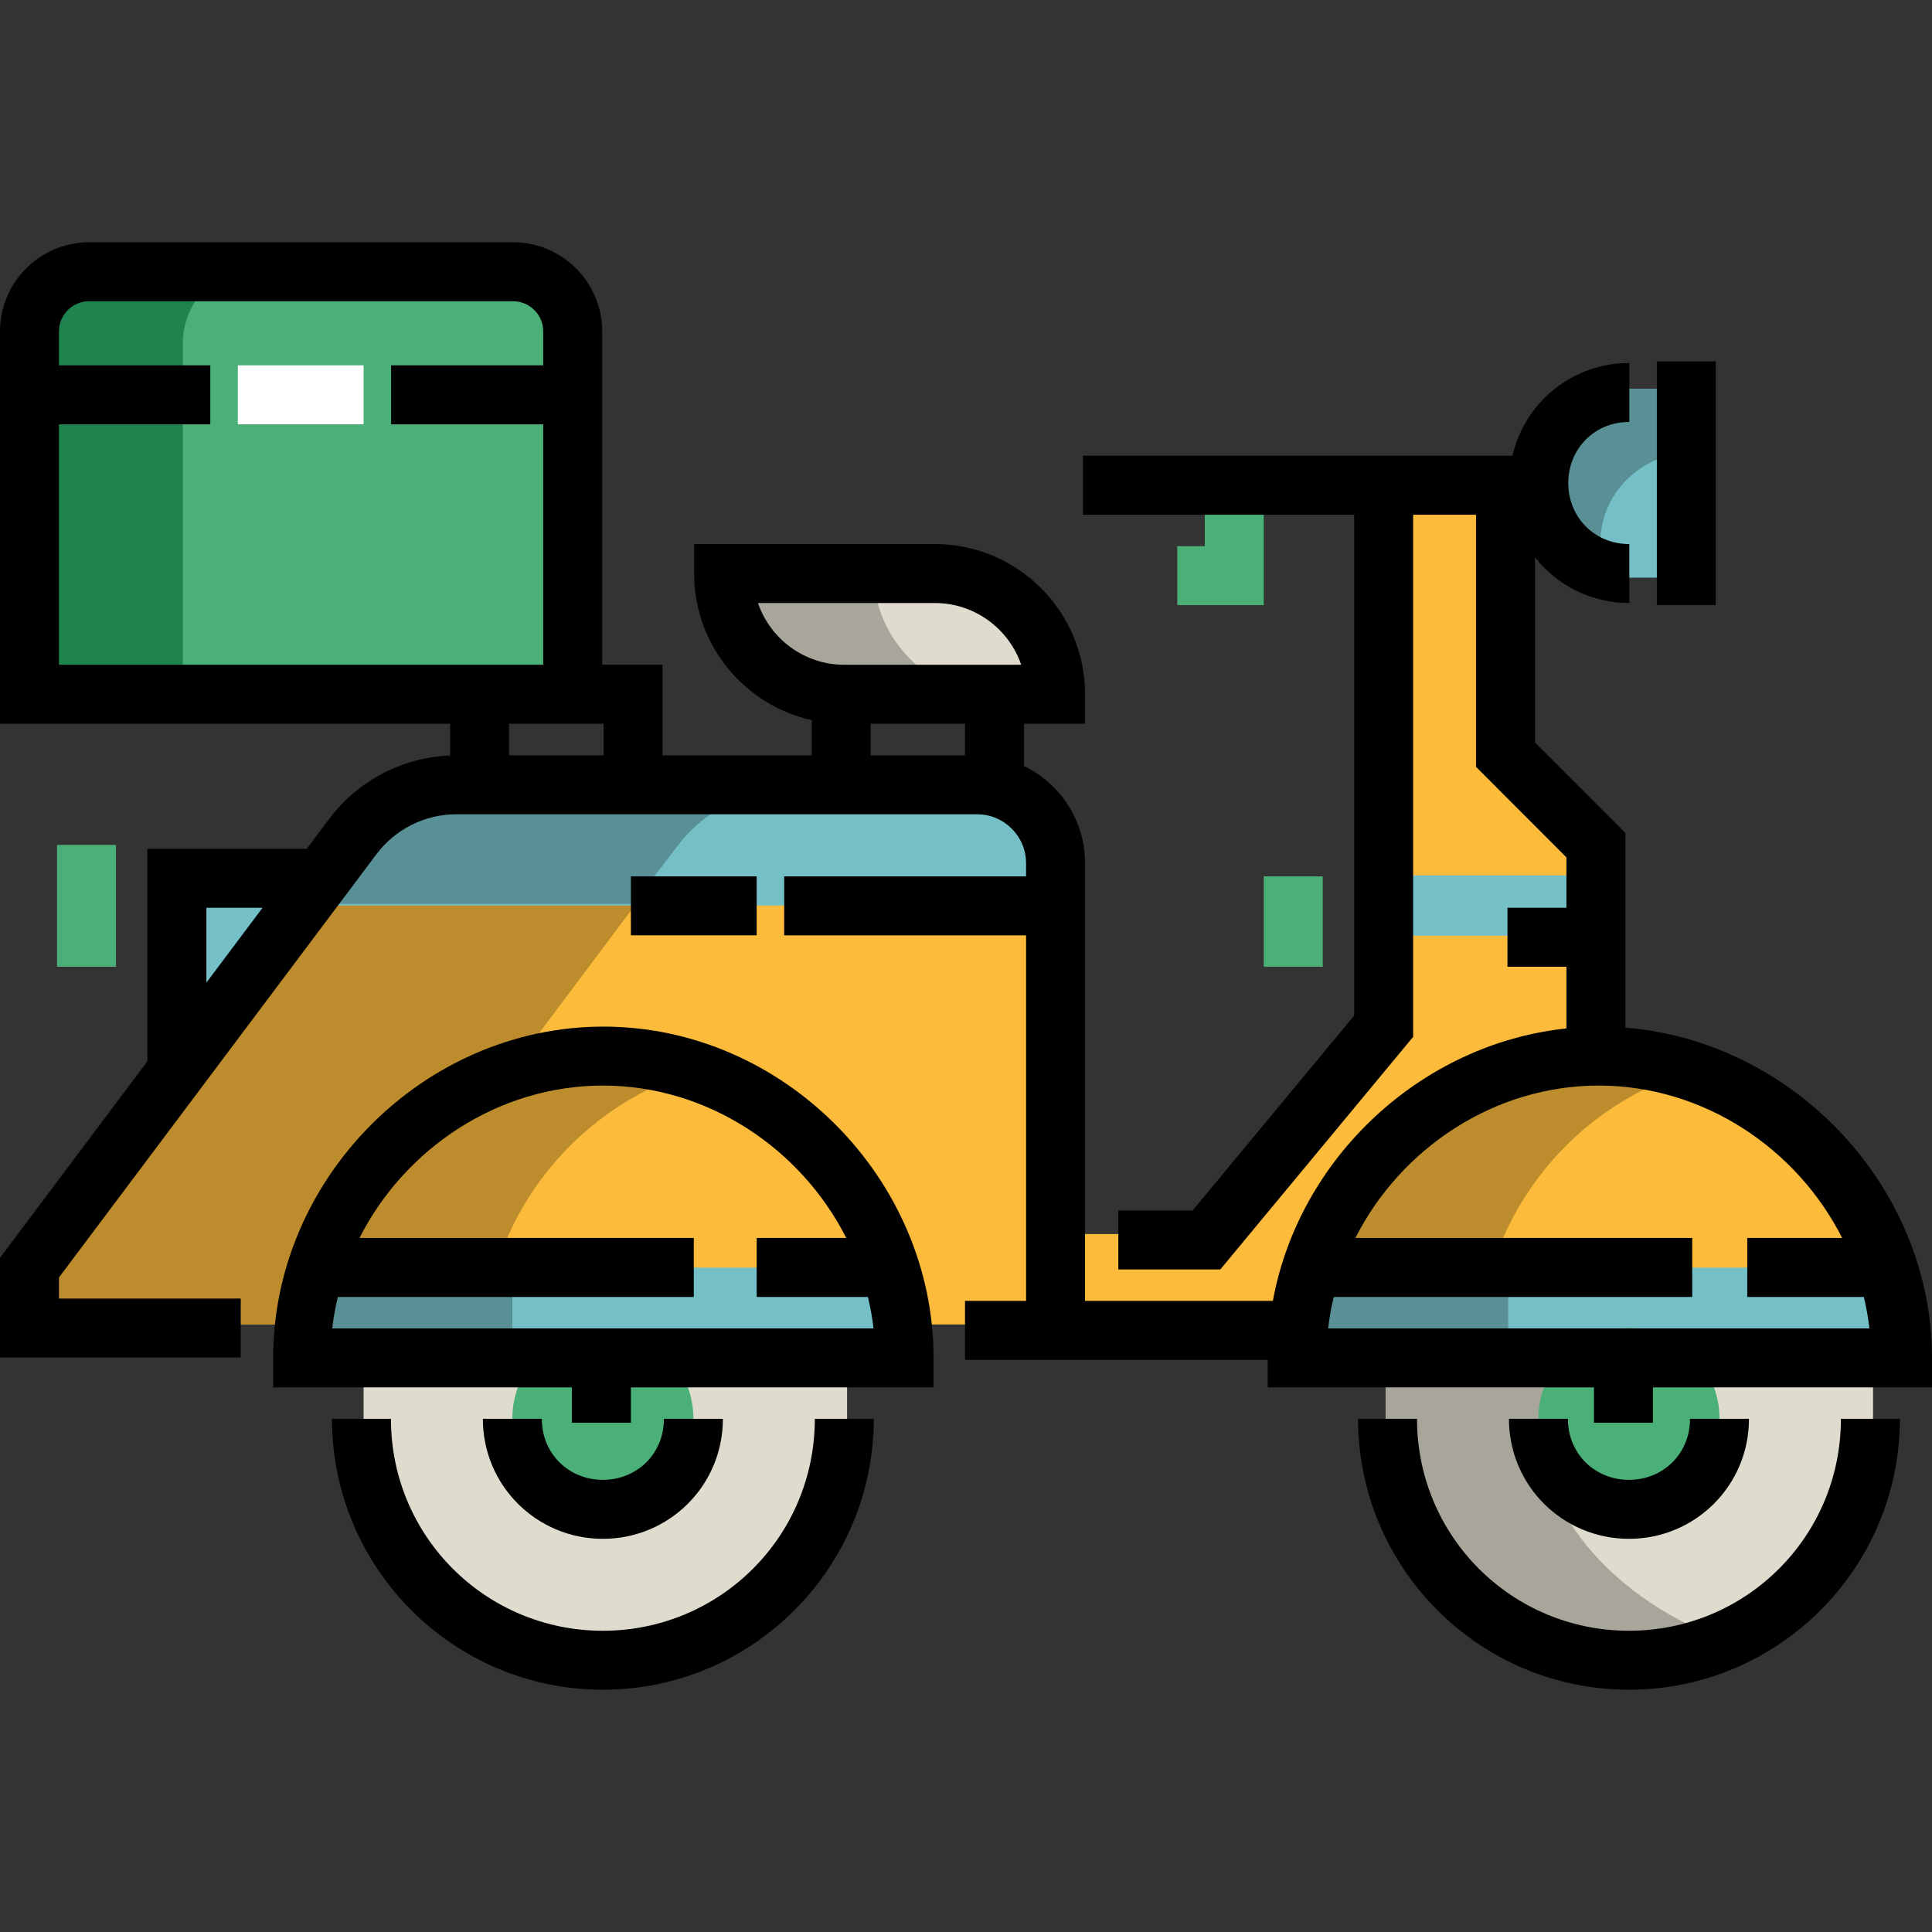 <?xml version="1.0" encoding="iso-8859-1"?>
<!-- Uploaded to: SVG Repo, www.svgrepo.com, Generator: SVG Repo Mixer Tools -->
<svg version="1.1" id="Layer_1" xmlns="http://www.w3.org/2000/svg" xmlns:xlink="http://www.w3.org/1999/xlink" 
	 viewBox="0 0 512 512" xml:space="preserve">
<rect x="0" y="0" width="512" height="512" fill="#333333" stroke="none"/>
<polyline style="fill:#75C0C7;" points="88.024,232.244 47.398,232.244 47.398,279.121 "/>
<rect x="7.813" y="73.513" style="fill:#4BAF78;" width="143.954" height="110.473"/>
<path style="fill:#1E834E;" d="M65.252,71.821H7.813v112.505h40.627V90.968C48.439,81.33,55.614,71.821,65.252,71.821z"/>
<polygon style="fill:#4BAF78;" points="334.909,160.366 311.992,160.366 311.992,144.74 319.284,144.74 319.284,127.031 
	334.909,127.031 "/>
<path style="fill:#E0DCCD;" d="M279.735,183.987h-55.984c-17.668,0-31.991-14.322-31.991-31.991l0,0h55.984
	C265.412,151.996,279.735,166.318,279.735,183.987L279.735,183.987z"/>
<path style="fill:#A8A59A;" d="M231.749,153.074h-39.988c0,15.626,14.322,31.251,31.991,31.251h39.988
	C246.071,184.325,231.749,168.7,231.749,153.074z"/>
<path style="fill:#75C0C7;" d="M448.456,153.074h-16.764c-13.251,0-23.993-11.75-23.993-25.001s10.742-25.001,23.993-25.001h16.764
	V153.074z"/>
<path style="fill:#589095;" d="M424.079,143.998c0-13.252,10.835-23.993,24.377-23.993v-16.933h-16.764
	c-13.252,0-23.993,11.211-23.993,24.461c0,10.844,7.434,20.135,17.309,23.106C424.347,148.448,424.079,146.405,424.079,143.998z"/>
<path style="fill:#FCBB3B;" d="M423.455,279.959v-55.984l-23.959-23.993v-72.951h-32.293v144.93l-47.479,55.078h-40.025V351h56.02
	l9.46-7.368C352.529,307.048,385.953,279.959,423.455,279.959z"/>
<rect x="367.713" y="231.978" style="fill:#75C0C7;" width="55.984" height="15.995"/>
<path style="fill:#E0DCCD;" d="M96.358,375.932c0,35.336,28.729,63.982,64.065,63.982s64.065-28.646,64.065-63.982v-15.558H96.358
	V375.932z"/>
<circle style="fill:#4BAF78;" cx="159.767" cy="375.932" r="23.991"/>
<path style="fill:#E0DCCD;" d="M496.374,375.932c0,35.336-29.25,63.982-64.586,63.982s-64.586-28.646-64.586-63.982v-15.558h129.172
	V375.932z"/>
<path style="fill:#A8A59A;" d="M407.699,376.151l7.997-15.777h-48.494v15.558c0,35.336,34.413,63.982,76.551,63.982
	c8.335,0,12.614-1.05,20.121-3.122C433.425,428.39,407.699,404.498,407.699,376.151z"/>
<g>
	<path style="fill:#FCBB3B;" d="M79.792,360.374c0-44.793,35.807-79.977,79.977-79.977s79.977,35.184,79.977,79.977H79.792z"/>
	<path style="fill:#FCBB3B;" d="M258.961,208.285h-138.09c-10.756,0-20.884,4.912-27.337,13.516L7.813,335.943v15.056h55.984h16.4
		c4.014-39.585,38.104-71.979,79.573-71.979s75.559,32.394,79.573,71.979h40.356V228.753
		C279.699,217.28,270.434,208.285,258.961,208.285z"/>
</g>
<g>
	<path style="fill:#BD8C2C;" d="M183.763,283.851c-7.575-2.379-15.632-3.564-23.993-3.564c-44.17,0-79.977,35.293-79.977,80.087
		h47.986C127.778,323.914,151.318,294.043,183.763,283.851z"/>
	<path style="fill:#BD8C2C;" d="M181.794,221.801c6.453-8.605,16.296-13.516,27.052-13.516h-87.974
		c-10.756,0-20.884,4.912-27.337,13.516L7.813,335.943v15.056h55.984h32.562v-15.056L181.794,221.801z"/>
</g>
<rect x="79.795" y="335.941" style="fill:#75C0C7;" width="159.954" height="23.991"/>
<rect x="79.795" y="335.941" style="fill:#589095;" width="55.984" height="23.991"/>
<path style="fill:#FCBB3B;" d="M343.717,360.374c0-44.793,35.807-79.977,79.977-79.977s79.977,35.184,79.977,79.977H343.717z"/>
<path style="fill:#BD8C2C;" d="M447.687,283.851c-7.575-2.379-15.632-3.564-23.993-3.564c-44.169,0-79.977,35.293-79.977,80.087
	h47.986C391.703,323.914,415.242,294.043,447.687,283.851z"/>
<rect x="343.712" y="335.941" style="fill:#75C0C7;" width="159.954" height="23.991"/>
<rect x="343.712" y="335.941" style="fill:#589095;" width="55.984" height="23.991"/>
<path style="fill:#75C0C7;" d="M279.735,239.97H79.792l11.634-15.511c7.781-10.374,19.991-16.48,32.959-16.48h136.257
	c10.545,0,19.093,8.548,19.093,19.093v12.897H279.735z"/>
<path style="fill:#589095;" d="M212.36,208.285h-87.974c-12.967,0-25.178,5.736-32.959,16.109l-11.634,15.142h87.974l11.634-15.142
	C187.181,214.02,199.391,208.285,212.36,208.285z"/>
<path d="M159.77,447.794c-39.587,0-71.795-32.21-71.795-71.795h15.626c0,31.251,25.197,56.169,56.169,56.169
	s56.169-24.918,56.169-56.169h15.626C231.564,415.585,199.357,447.794,159.77,447.794z"/>
<circle style="fill:#4BAF78;" cx="431.695" cy="375.932" r="23.991"/>
<path d="M159.77,407.805c-17.538,0-31.807-14.096-31.807-31.805h15.626c0,9.375,7.259,16.18,16.181,16.18
	c8.921,0,16.18-6.804,16.18-16.18h15.626C191.576,393.709,177.307,407.805,159.77,407.805z"/>
<path d="M431.692,407.805c-17.538,0-31.806-14.096-31.806-31.805h15.626c0,9.375,7.259,16.18,16.181,16.18
	c8.921,0,16.18-6.804,16.18-16.18h15.626C463.497,393.709,449.23,407.805,431.692,407.805z"/>
<rect x="63.023" y="96.816" style="fill:#FFFFFF;" width="33.335" height="15.626"/>
<path d="M431.692,447.794c-39.587,0-71.795-32.21-71.795-71.795h15.626c0,31.251,25.197,56.169,56.169,56.169
	S487.86,407.251,487.86,376h15.626C503.486,415.585,471.28,447.794,431.692,447.794z"/>
<rect x="439.08" y="95.775" width="15.626" height="64.586"/>
<rect x="167.194" y="232.239" width="33.335" height="15.626"/>
<rect x="334.909" y="232.239" style="fill:#4BAF78;" width="15.626" height="23.959"/>
<path d="M159.902,272.063c-47.587,0-87.504,40.203-87.504,87.79v7.813h79.17v9.375h15.626v-9.375h80.212v-7.813
	C247.406,312.266,207.49,272.063,159.902,272.063z M230.009,343.707c0.652,2.729,1.163,5.506,1.482,8.334H88.046
	c0.321-2.827,0.83-5.604,1.482-8.334h94.333v-15.626H95.267c11.986-23.696,36.704-40.392,64.502-40.392s52.516,16.697,64.502,40.392
	h-23.742v15.626H230.009z"/>
<path d="M512,359.853c0-45.312-36.664-83.928-81.253-87.516v-51.595l-23.959-23.993v-49.053c5.8,7.37,14.797,12.112,25.001,12.112
	v-15.626c-9.375,0-16.181-7.259-16.181-16.181c0-8.921,6.805-16.18,16.181-16.18V96.197c-15.201,0-27.73,10.516-30.978,24.584
	H286.991v15.626h71.878v132.737l-42.816,51.646h-19.686v15.626h27.029l51.099-61.636V136.407h16.667v66.808l23.959,23.993v13.369
	h-15.626v15.626h15.626v16.342c-38.616,4.074-70.88,34.372-77.797,72.203h-49.776V228.753c0-11.321-6.615-21.126-16.183-25.752
	v-11.201h16.183v-7.813c0-21.948-17.856-39.804-39.804-39.804h-63.796v7.813c0,18.981,13.359,34.891,31.165,38.848v9.322H175.58
	v-23.993h-15.995V87.826c0-13.024-10.596-23.621-23.621-23.621H23.621C10.596,64.206,0,74.802,0,87.826v103.973h119.276v8.415
	c-12.559,0.485-24.425,6.658-31.992,16.747l-5.994,7.991H39.064v56.301L0,333.339v26.413h63.797v-15.626H15.626v-5.578
	l84.159-112.211c4.951-6.602,12.834-10.544,21.086-10.544h138.09c7.147,0,12.961,5.815,12.961,12.961v3.491h-64.101v15.626h64.102
	v96.879H255.74v15.626h80.212v7.292h86.462v9.375h15.626v-9.375H512V359.853z M54.69,260.419v-19.841h14.881L54.69,260.419z
	 M15.626,176.174v-63.727h40.106V96.822H15.626v-8.995c0-4.409,3.587-7.995,7.995-7.995h112.343c4.409,0,7.995,3.587,7.995,7.995
	v8.995H103.65v15.626h40.309v63.727H15.626z M159.954,200.166h-25.053v-8.367h25.053V200.166z M255.74,200.166h-25.001v-8.367
	h25.001V200.166z M223.751,176.174c-10.599,0-19.627-6.855-22.882-16.365h46.876c10.599,0,19.627,6.855,22.883,16.365H223.751z
	 M351.971,352.04c0.321-2.827,0.83-5.604,1.482-8.334h95.003v-15.626h-89.264c11.986-23.696,36.704-40.392,64.502-40.392
	s52.516,16.697,64.502,40.392H463.04v15.626h30.894c0.652,2.729,1.163,5.506,1.482,8.334H351.971z"/>
<rect x="15.105" y="223.905" style="fill:#4BAF78;" width="15.626" height="32.293"/>
</svg>
